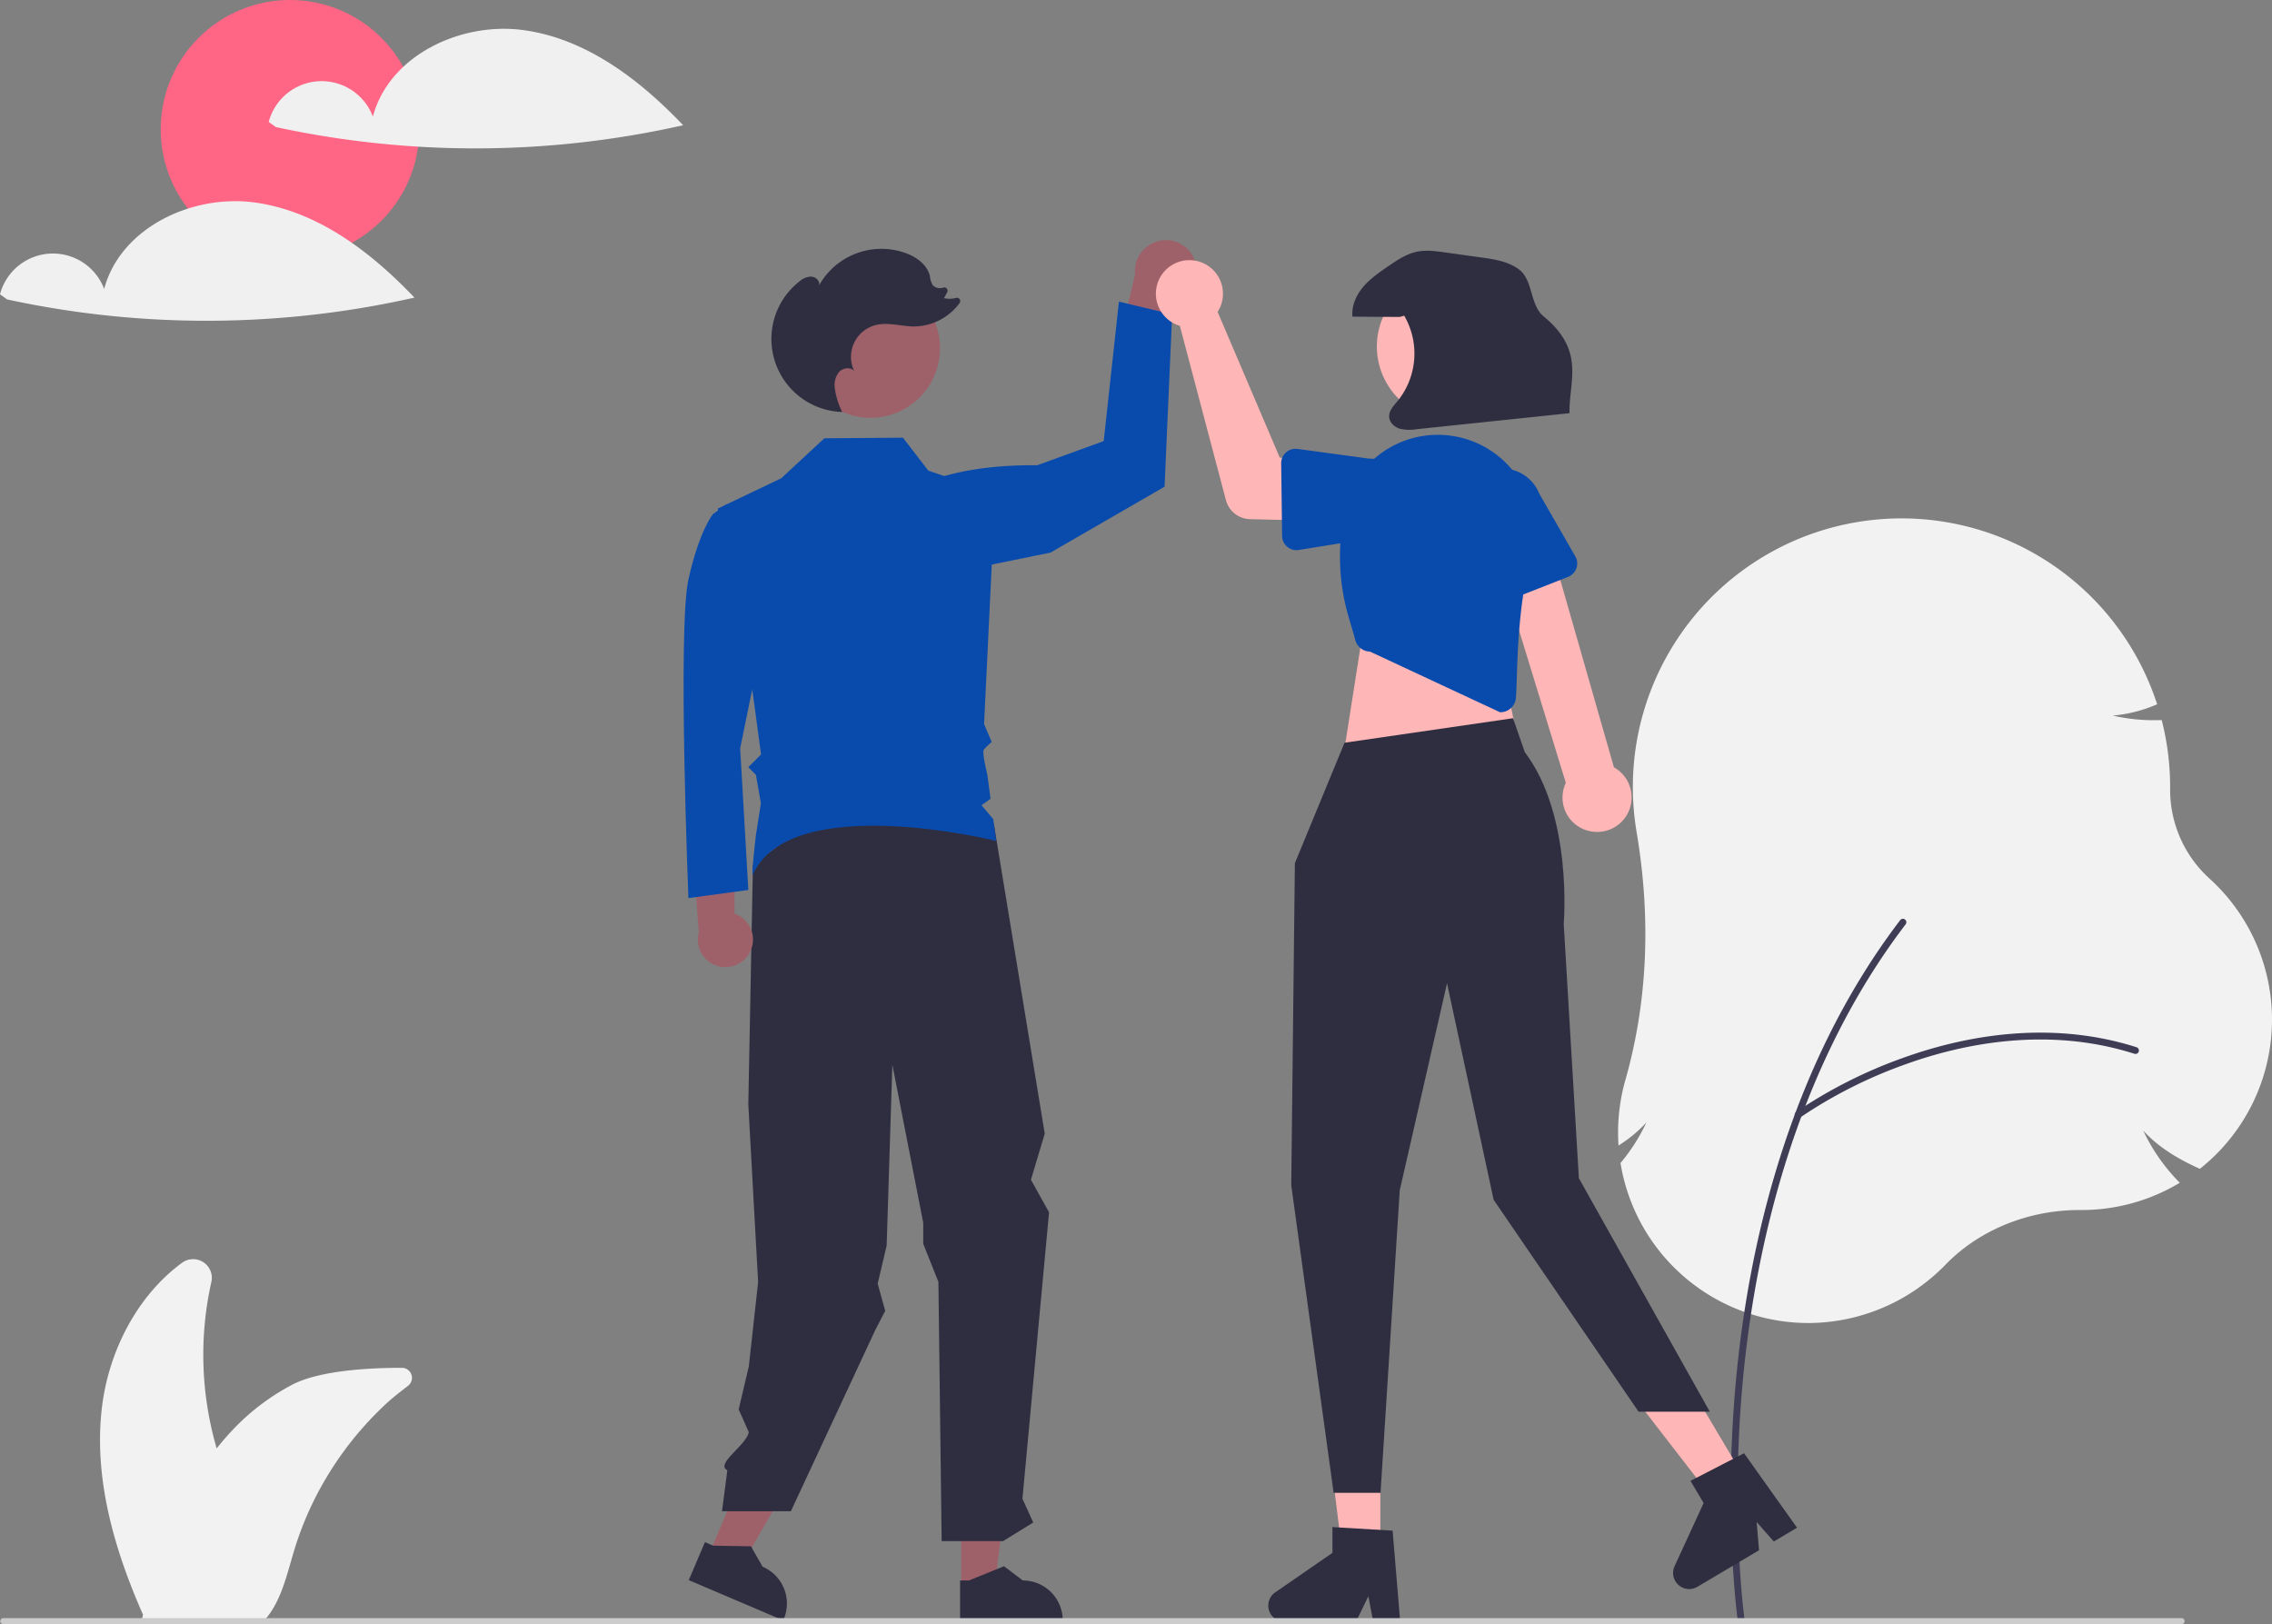 <svg xmlns="http://www.w3.org/2000/svg" data-name="Layer 1" width="896.268" height="640.726"><rect width="100%" height="100%" fill="#808080" stroke="none"/><circle cx="114.399" cy="51" r="51" fill="#ff6584"/><path d="M713.423 521.919a75.131 75.131 0 0 1-74.098-62.755l-.06-.371.239-.287a71.986 71.986 0 0 0 9.967-15.702 51.426 51.426 0 0 1-9.801 8.316l-1.202.8-.07-1.442c-.06-1.244-.09-2.48-.09-3.674a75.765 75.765 0 0 1 2.876-20.742c8.72-30.651 10.212-63.566 4.432-97.83a107.231 107.231 0 0 1-1.483-17.78 105.99 105.99 0 0 1 206.586-33.344l.241.728-.71.288a55.21 55.21 0 0 1-16.782 4.163 72.001 72.001 0 0 0 18.63 1.79l.662-.023.161.643a106.44 106.44 0 0 1 3.16 25.755l-.005.94a47.316 47.316 0 0 0 15.63 35.28 75.108 75.108 0 0 1-3.505 114.106l-.391.317-.46-.21c-9.672-4.388-16.72-9.17-21.872-14.876a73.222 73.222 0 0 0 13.688 19.838l.728.75-.904.527a75.057 75.057 0 0 1-37.837 10.218l-.379-.001-.402-.001c-20.337 0-39.612 7.864-52.943 21.612a75.682 75.682 0 0 1-54.006 22.967z" fill="#f2f2f2"/><path d="M686.84 640.272a1.356 1.356 0 0 1-1.34-1.165c-.058-.405-5.7-41.092-.633-95.168 4.68-49.94 19.706-121.87 64.72-180.947a1.356 1.356 0 1 1 2.157 1.644c-44.625 58.565-59.53 129.969-64.177 179.556-5.037 53.76.56 94.131.617 94.533a1.357 1.357 0 0 1-1.344 1.546z" fill="#3f3d56"/><path d="M709.343 441.107a1.356 1.356 0 0 1-.799-2.452 186.848 186.848 0 0 1 41.25-20.999c22.758-8.331 57.365-15.885 92.992-4.546a1.356 1.356 0 1 1-.822 2.583c-34.897-11.105-68.877-3.677-91.238 4.51a183.779 183.779 0 0 0-40.588 20.645 1.35 1.35 0 0 1-.795.259z" fill="#3f3d56"/><path d="M158.558 539.591c-12.647-.023-32.558.998-43.403 6.724a89.88 89.88 0 0 0-22.492 16.848 108.069 108.069 0 0 0-7.184 8.216 131.504 131.504 0 0 1-2.11-65.603 7.375 7.375 0 0 0-11.474-7.674c-17.62 12.85-28.884 34.625-31.624 56.653-3.49 28.067 4.729 56.351 16.152 82.234l-.004.013c-.02.117-.053.244-.084.37-.042.19-.095.38-.137.571-.075.328-.159.666-.233.994l1.85-.085c.105.053.211.095.316.148h46.327a21.981 21.981 0 0 0 1.712-2.114c5.127-7.029 7.251-16.552 9.84-25.145a128.125 128.125 0 0 1 7.02-18.159 131.938 131.938 0 0 1 28.653-39.224c.38-.359.772-.718 1.163-1.067 1.993-1.832 5.081-4.283 8.1-6.584a3.962 3.962 0 0 0-2.388-7.116z" fill="#f2f2f2"/><path d="M471.348 102.785a12.334 12.334 0 0 1-7.27 15.697 12.118 12.118 0 0 1-2.064.569l-7.001 42.868-16.423-15.164 9.166-38.383a12.378 12.378 0 0 1 10.843-13.582 12.052 12.052 0 0 1 12.749 7.994z" fill="#9e616a"/><path d="M350.146 199.919s12.746-16.842 59-16.38L435.399 174l6-55 21 5-3 68-45 26-59 12z" fill="#084bad"/><path fill="#9e616a" d="M279.072 614.545l12.117 5.163 25.683-44.278-17.883-7.621-19.917 46.736zM379.2 626.011l13.17-.001 6.266-50.802-19.439.001.003 50.802z"/><path d="M378.736 639.75l40.502-.001v-.513a15.765 15.765 0 0 0-15.765-15.764l-7.399-5.612-13.803 5.613h-3.536zM271.705 623.34l37.26 15.878.2-.471a15.765 15.765 0 0 0-8.321-20.683h-.001L296.237 610l-14.899-.248-3.252-1.386zM392.12 325.347l20.016 121.884-5.447 18.163 7.148 12.864-10.498 112.97 4.262 9.381-11.906 7.343H371.47l-1.286-102.273-5.984-15.016v-8.276l-12.182-62.363-2.243 71.336-3.544 15.04 2.977 10.708-3.89 7.502-33.33 71.57H284.82l2.101-16.185c-4.867-2.465 7.308-9.667 8.477-14.995l-4-9 4-17 3.668-33.218-3.868-70.119 1.82-94.423 31.778-24.3z" fill="#2f2e41"/><circle data-name="ab6171fa-7d69-4734-b81c-8dff60f9761b" cx="343.373" cy="137.381" r="27.453" fill="#9e616a"/><path d="M295.672 375.905a10.803 10.803 0 0 0-5.91-15.475l-.065-38.39-16.636 11.01 2.612 34.769a10.862 10.862 0 0 0 19.999 8.086z" fill="#9e616a"/><path data-name="f348f81f-b961-4ae4-bc6b-758f6acfb12a" d="M294.134 206.04l-7.432-7.164-5.46 3.94s-5.371 6.447-9.668 25.784 0 125.695 0 125.695l23.635-3.223-3.223-55.864 9.668-47.27z" fill="#084bad"/><path d="M283.16 200.624l25.04-11.96 17-15.769 31-.232 10 13 26.4 8.968-4.4 91.032 3 7s-2.09 1.888-3.046 2.944 1.32 9.897 1.32 9.897l1.282 9.618-3.557 2.541 4.624 5.462 1.148 8.61s-80.715-20.062-95.966 13.172c-.806 1.756 1.178-15.405 1.178-15.405l1.985-12.563-1.969-11.276-3-3 5.032-5.031-3.226-23.874z" fill="#084bad"/><path fill="#ffb6b6" d="M544.516 614.005h-14.859l-7.071-57.313h21.93v57.313z"/><path d="M552.359 639.75h-10.656l-1.902-10.06-4.871 10.06h-28.262a6.353 6.353 0 0 1-3.61-11.58l22.569-15.588v-10.17l23.739 1.416z" fill="#2f2e41"/><path fill="#ffb6b6" d="M689.025 584.524l-12.781 7.579-35.317-45.689 18.863-11.186 29.235 49.296z"/><path d="M708.902 602.667l-9.165 5.436-6.767-7.683.941 11.138-24.308 14.416a6.353 6.353 0 0 1-9.013-8.12l11.462-24.919-5.188-8.748 21.14-10.89z" fill="#2f2e41"/><path fill="#ffb6b6" d="M537.884 247.55l-7.22 46.032 68.597.902-9.026-44.226-52.351-2.708z"/><path d="M530.4 293l-19.593 47.517-1.428 127.07 16.72 121.327h18.503l7.58-119.348 18.647-81.663 18.39 85.41 57.18 83.601h28.098L622.84 464.79l-5.979-100.354s3.726-42.572-15.344-67.694l-4.642-13.41z" fill="#2f2e41"/><path d="M626.37 327.692a13.541 13.541 0 0 1-8.677-18.864l-29.182-95.14 21.465-4.256 26.69 93.258a13.614 13.614 0 0 1-10.297 25.002z" fill="#ffb6b6"/><path d="M591.75 280.972l-51.286-23.913a6.182 6.182 0 0 1-5.86-4.657c-2.534-10.037-8.111-21.193-5.153-47.244a37.991 37.991 0 0 1 43.181-33.234 38.008 38.008 0 0 1 31.376 47.278c-5.952 22.604-5.314 46.775-5.993 56.065a6.168 6.168 0 0 1-4.94 5.588 6.15 6.15 0 0 1-1.194.118l-.131-.001z" fill="#084bad"/><path d="M481.327 121.183a13.267 13.267 0 0 1-1 1.834l24.522 57.501 15.074 1.85.182 23.113-27.002-.68a10.084 10.084 0 0 1-9.495-7.504L465.43 128.54a13.232 13.232 0 1 1 15.896-7.356z" fill="#ffb6b6"/><path d="M507.32 178.47a5.666 5.666 0 0 1 4.519-1.375l28.211 3.82a15.753 15.753 0 0 1 .494 31.501l-28.197 4.546a5.672 5.672 0 0 1-6.574-5.528l-.365-28.645a5.666 5.666 0 0 1 1.912-4.32zM587.204 237.787a5.666 5.666 0 0 1-2.884-3.741l-6.408-27.738a15.753 15.753 0 0 1 29.29-11.606l14.227 24.765a5.672 5.672 0 0 1-2.845 8.105l-26.664 10.475a5.666 5.666 0 0 1-4.716-.26z" fill="#084bad"/><circle cx="724.021" cy="266.329" r="29.004" transform="rotate(-28.663 394.38 498.723)" fill="#ffb6b6"/><path d="M552.202 125.033l-18.668-.105c-.443-4.241 1.445-8.46 4.195-11.72 2.75-3.258 6.312-5.711 9.828-8.124 3.57-2.45 7.267-4.955 11.51-5.81 3.557-.718 7.233-.22 10.826.28l14.296 1.987c5.23.727 10.704 1.55 14.952 4.687 5.746 4.242 4.277 14.034 9.79 18.575 16.649 13.712 9.908 25.687 10.218 38.186l-60.36 6.331a16.595 16.595 0 0 1-6.577-.191c-2.113-.646-4.05-2.395-4.206-4.6-.174-2.461 1.779-4.476 3.364-6.366a29.746 29.746 0 0 0 2.566-33.637zM336.35 163.49q-.176-.388-.35-.778c.044.001.089.008.134.009zM315.157 111.177a7.64 7.64 0 0 1 4.787-2.07c1.775.057 3.575 1.66 3.207 3.398a28.211 28.211 0 0 1 33.95-12.73c4.413 1.557 8.74 4.67 9.753 9.238a8.32 8.32 0 0 0 1.048 3.41 3.893 3.893 0 0 0 4.143 1.05l.044-.013a1.297 1.297 0 0 1 1.567 1.831l-1.248 2.329a10.004 10.004 0 0 0 4.766-.102 1.296 1.296 0 0 1 1.376 2.017 22.59 22.59 0 0 1-18.012 9.258c-4.988-.03-10.027-1.75-14.881-.602a12.927 12.927 0 0 0-8.695 18.147c-1.491-1.631-4.374-1.245-5.9.354a8.091 8.091 0 0 0-1.766 6.191 28.726 28.726 0 0 0 2.949 9.643 28.826 28.826 0 0 1-17.088-51.35z" fill="#2f2e41"/><path d="M860.598 640.726H1.304a1.19 1.19 0 0 1 0-2.381h859.294a1.19 1.19 0 1 1 0 2.381z" fill="#ccc"/><path d="M206.435 11.87c-24.717-3.34-52.935 10.02-59.342 34.124A21.597 21.597 0 0 0 106 48.103l2.83 2.026a372.275 372.275 0 0 0 160.659-.726c-17.193-18.069-38.337-34.192-63.054-37.533zM100.435 79.87C75.718 76.53 47.5 89.89 41.093 113.994A21.597 21.597 0 0 0 0 116.103l2.83 2.026a372.275 372.275 0 0 0 160.659-.726c-17.193-18.07-38.337-34.192-63.054-37.533z" fill="#f0f0f0"/></svg>